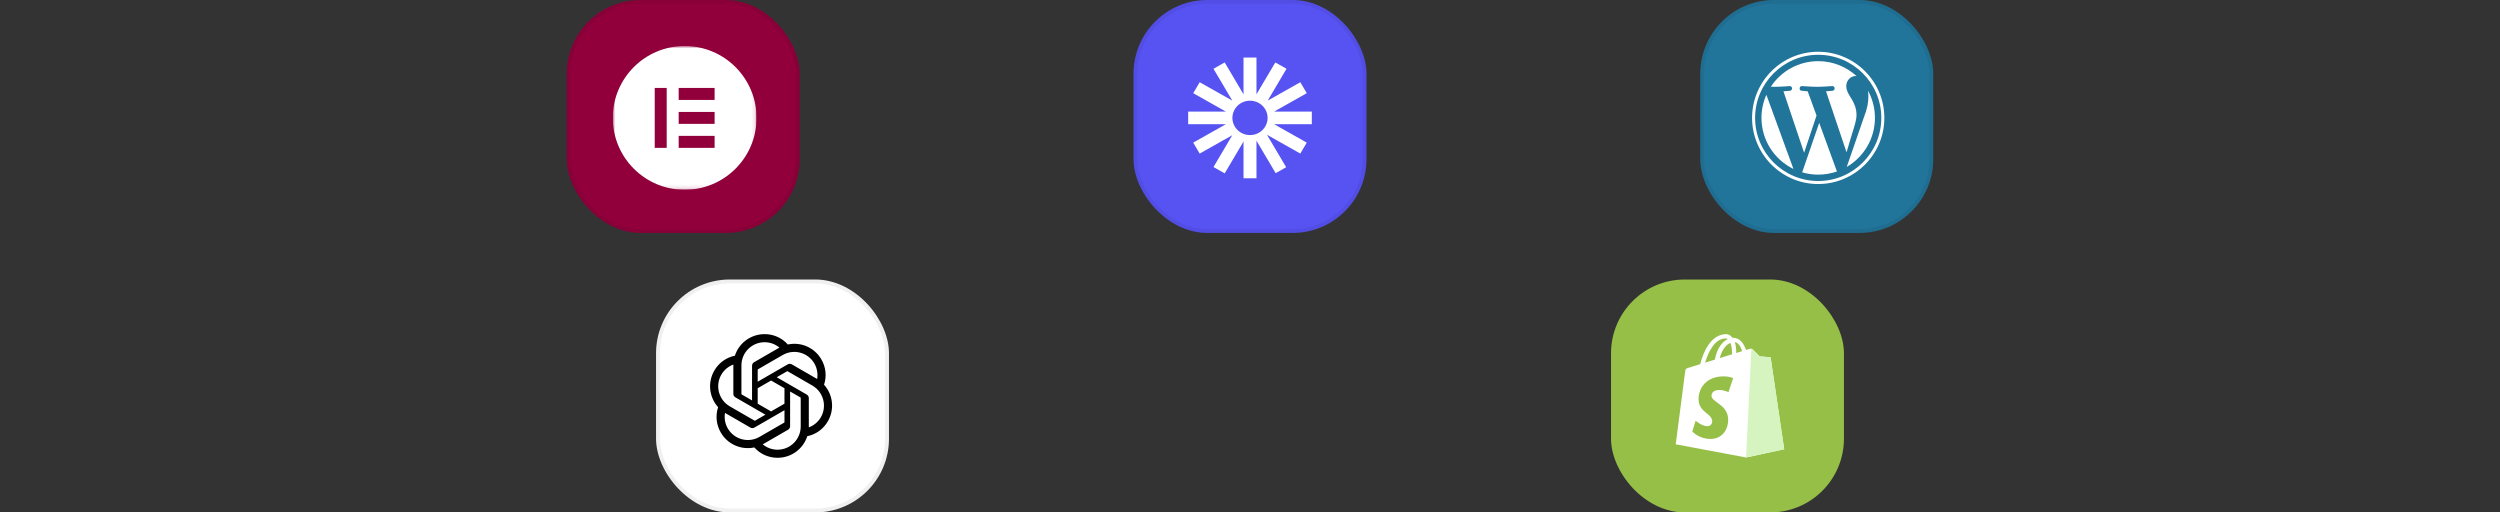 <svg width="644" height="132" viewBox="0 0 644 132" fill="none" xmlns="http://www.w3.org/2000/svg">
<rect x="0" y="0" width="644" height="132" fill="#333333" stroke="none"/>
<rect width="60" height="60" rx="14" fill="#002319" fill-opacity="0.03"/>
<rect x="73" width="60" height="60" rx="14" fill="#002319" fill-opacity="0.03"/>
<rect x="146" width="60" height="60" rx="19" fill="#92003B"/>
<rect x="146.5" y="0.5" width="59" height="59" rx="18.5" stroke="black" stroke-opacity="0.06"/>
<g clip-path="url(#clip0_700_3075)">
<mask id="mask0_700_3075" style="mask-type:luminance" maskUnits="userSpaceOnUse" x="157" y="11" width="38" height="38">
<path d="M194.889 11.852H157.852V48.889H194.889V11.852Z" fill="white"/>
</mask>
<g mask="url(#mask0_700_3075)">
<path d="M176.37 11.852C166.142 11.852 157.852 20.142 157.852 30.37C157.852 40.595 166.142 48.889 176.37 48.889C186.599 48.889 194.889 40.599 194.889 30.37C194.885 20.142 186.595 11.852 176.37 11.852ZM171.741 38.084H168.657V22.654H171.741V38.084ZM184.084 38.084H174.826V34.999H184.084V38.084ZM184.084 31.911H174.826V28.826H184.084V31.911ZM184.084 25.738H174.826V22.654H184.084V25.738Z" fill="white"/>
</g>
</g>
<path d="M219 14C219 6.268 225.268 0 233 0H265C272.732 0 279 6.268 279 14V46C279 53.732 272.732 60 265 60H233C225.268 60 219 53.732 219 46V14Z" fill="#002319" fill-opacity="0.03"/>
<rect x="292" width="60" height="60" rx="19" fill="#5753F3"/>
<rect x="292.5" y="0.5" width="59" height="59" rx="18.5" stroke="black" stroke-opacity="0.06"/>
<path d="M337.926 28.742H328.223L336.626 24.003L334.96 21.182L326.556 25.922L331.406 17.713L328.519 16.085L323.668 24.291V14.815H320.333V24.292L315.481 16.085L312.593 17.713L317.444 25.919L309.042 21.182L307.374 24.003L315.777 28.742H306.074V32H315.776L307.374 36.739L309.041 39.56L317.445 34.82L312.593 43.028L315.48 44.657L320.333 36.45V45.926H323.668V36.246L328.608 44.605L331.316 43.078L326.374 34.718L334.957 39.559L336.625 36.738L328.223 31.998H337.925V28.742H337.926V28.742ZM322 34.798C321.405 34.799 320.815 34.684 320.265 34.462C319.715 34.239 319.216 33.913 318.795 33.502C318.374 33.09 318.04 32.602 317.812 32.065C317.584 31.527 317.467 30.951 317.466 30.37C317.466 29.788 317.584 29.212 317.811 28.675C318.039 28.137 318.373 27.649 318.794 27.238C319.215 26.826 319.714 26.5 320.264 26.277C320.814 26.055 321.404 25.94 321.999 25.94C323.201 25.94 324.354 26.407 325.205 27.237C326.055 28.068 326.533 29.194 326.533 30.369C326.533 31.544 326.055 32.67 325.205 33.501C324.355 34.332 323.202 34.798 322 34.798V34.798Z" fill="white"/>
<rect x="365" width="60" height="60" rx="14" fill="#002319" fill-opacity="0.03"/>
<rect x="438" width="60" height="60" rx="19" fill="#21759B"/>
<rect x="438.5" y="0.5" width="59" height="59" rx="18.5" stroke="black" stroke-opacity="0.06"/>
<g clip-path="url(#clip1_700_3075)">
<path d="M453.755 30.37C453.755 36.155 457.117 41.154 461.992 43.524L455.02 24.422C454.209 26.24 453.755 28.251 453.755 30.37Z" fill="white"/>
<path d="M478.238 29.632C478.238 27.826 477.589 26.575 477.032 25.602C476.292 24.398 475.597 23.378 475.597 22.174C475.597 20.831 476.616 19.58 478.051 19.58C478.116 19.58 478.178 19.588 478.241 19.592C475.641 17.209 472.176 15.755 468.371 15.755C463.265 15.755 458.773 18.375 456.159 22.343C456.502 22.353 456.825 22.36 457.1 22.36C458.629 22.36 460.995 22.175 460.995 22.175C461.783 22.128 461.876 23.285 461.089 23.379C461.089 23.379 460.297 23.472 459.416 23.518L464.738 39.349L467.937 29.756L465.66 23.517C464.873 23.471 464.127 23.378 464.127 23.378C463.339 23.332 463.432 22.128 464.219 22.174C464.219 22.174 466.633 22.36 468.069 22.36C469.598 22.36 471.964 22.174 471.964 22.174C472.753 22.128 472.846 23.285 472.058 23.378C472.058 23.378 471.265 23.471 470.385 23.517L475.667 39.229L477.125 34.357C477.757 32.336 478.238 30.884 478.238 29.632Z" fill="white"/>
<path d="M468.627 31.648L464.242 44.391C465.552 44.776 466.936 44.986 468.371 44.986C470.073 44.986 471.705 44.692 473.225 44.158C473.185 44.095 473.15 44.029 473.121 43.956L468.627 31.648Z" fill="white"/>
<path d="M481.195 23.358C481.258 23.823 481.294 24.323 481.294 24.861C481.294 26.344 481.017 28.011 480.182 30.096L475.718 43.003C480.063 40.47 482.986 35.762 482.986 30.37C482.986 27.829 482.337 25.44 481.195 23.358Z" fill="white"/>
<path d="M468.371 13.333C458.976 13.333 451.333 20.976 451.333 30.37C451.333 39.765 458.976 47.407 468.371 47.407C477.765 47.407 485.409 39.765 485.409 30.37C485.409 20.976 477.765 13.333 468.371 13.333ZM468.371 46.627C459.407 46.627 452.114 39.334 452.114 30.37C452.114 21.407 459.407 14.115 468.371 14.115C477.334 14.115 484.626 21.407 484.626 30.37C484.626 39.334 477.334 46.627 468.371 46.627Z" fill="white"/>
</g>
<rect x="511" width="60" height="60" rx="14" fill="#002319" fill-opacity="0.03"/>
<rect x="584" width="60" height="60" rx="14" fill="#002319" fill-opacity="0.03"/>
<rect x="87" y="72" width="60" height="60" rx="14" fill="#002319" fill-opacity="0.03"/>
<rect x="169" y="72" width="60" height="60" rx="19" fill="white"/>
<rect x="169.5" y="72.5" width="59" height="59" rx="18.5" stroke="black" stroke-opacity="0.06"/>
<g clip-path="url(#clip2_700_3075)">
<path d="M212.272 99.111C212.995 96.942 212.746 94.566 211.591 92.593C209.853 89.567 206.359 88.01 202.947 88.743C201.429 87.033 199.248 86.06 196.962 86.074C193.474 86.066 190.379 88.312 189.306 91.63C187.066 92.089 185.132 93.492 184 95.479C182.249 98.497 182.648 102.302 184.987 104.89C184.265 107.059 184.514 109.434 185.669 111.407C187.407 114.433 190.901 115.99 194.313 115.257C195.83 116.967 198.012 117.94 200.298 117.925C203.788 117.934 206.884 115.686 207.957 112.365C210.197 111.906 212.131 110.503 213.263 108.516C215.012 105.498 214.612 101.696 212.273 99.109L212.272 99.111ZM200.3 115.844C198.904 115.846 197.551 115.357 196.479 114.462C196.528 114.436 196.612 114.389 196.667 114.356L203.01 110.693C203.334 110.508 203.533 110.163 203.531 109.79V100.848L206.212 102.396C206.241 102.41 206.259 102.438 206.263 102.47V109.874C206.259 113.167 203.593 115.837 200.3 115.844ZM187.476 110.366C186.776 109.158 186.524 107.741 186.764 106.367C186.811 106.395 186.894 106.445 186.952 106.479L193.295 110.142C193.616 110.33 194.014 110.33 194.337 110.142L202.08 105.671V108.767C202.082 108.798 202.067 108.829 202.042 108.849L195.631 112.551C192.775 114.195 189.128 113.218 187.477 110.366H187.476ZM185.807 96.522C186.503 95.311 187.603 94.385 188.913 93.905C188.913 93.959 188.91 94.056 188.91 94.124V101.451C188.908 101.823 189.107 102.168 189.431 102.352L197.174 106.823L194.493 108.37C194.466 108.388 194.432 108.391 194.403 108.378L187.99 104.674C185.141 103.023 184.163 99.377 185.806 96.522L185.807 96.522ZM207.83 101.647L200.087 97.175L202.768 95.629C202.795 95.611 202.828 95.608 202.858 95.621L209.27 99.323C212.125 100.972 213.104 104.624 211.454 107.479C210.757 108.687 209.658 109.613 208.349 110.094V102.548C208.352 102.176 208.154 101.832 207.831 101.647H207.83ZM210.498 97.631C210.451 97.603 210.368 97.553 210.31 97.519L203.967 93.856C203.646 93.668 203.247 93.668 202.925 93.856L195.182 98.327V95.231C195.18 95.2 195.195 95.169 195.22 95.149L201.631 91.45C204.487 89.803 208.138 90.783 209.784 93.64C210.48 94.846 210.732 96.259 210.496 97.631H210.498ZM193.725 103.149L191.043 101.601C191.014 101.587 190.995 101.559 190.991 101.527V94.123C190.993 90.826 193.668 88.154 196.965 88.156C198.359 88.156 199.709 88.646 200.781 89.538C200.732 89.564 200.649 89.611 200.593 89.644L194.25 93.308C193.926 93.492 193.727 93.836 193.729 94.209L193.725 103.147V103.149ZM195.181 100.009L198.63 98.018L202.079 100.008V103.991L198.63 105.982L195.181 103.991V100.009Z" fill="black"/>
</g>
<rect x="251" y="72" width="60" height="60" rx="14" fill="#002319" fill-opacity="0.03"/>
<rect x="333" y="72" width="60" height="60" rx="14" fill="#002319" fill-opacity="0.03"/>
<rect x="415" y="72" width="60" height="60" rx="19" fill="#95BF46"/>
<path d="M456.139 92.261C456.117 92.101 455.977 92.013 455.862 92.003C455.746 91.993 453.304 91.812 453.304 91.812C453.304 91.812 451.608 90.128 451.422 89.942C451.235 89.756 450.872 89.812 450.731 89.854C450.71 89.86 450.36 89.968 449.781 90.147C449.215 88.517 448.215 87.018 446.456 87.018C446.407 87.018 446.357 87.02 446.307 87.023C445.807 86.362 445.187 86.074 444.652 86.074C440.554 86.074 438.596 91.197 437.982 93.8C436.39 94.293 435.259 94.644 435.114 94.69C434.225 94.968 434.197 94.996 434.081 95.834C433.993 96.468 431.667 114.453 431.667 114.453L449.789 117.848L459.608 115.724C459.608 115.724 456.161 92.42 456.139 92.261ZM448.78 90.457C448.325 90.598 447.807 90.758 447.246 90.931C447.247 90.823 447.247 90.717 447.247 90.601C447.247 89.587 447.107 88.772 446.881 88.125C447.787 88.239 448.391 89.27 448.78 90.457ZM445.757 88.326C446.009 88.957 446.173 89.863 446.173 91.086C446.173 91.149 446.172 91.206 446.171 91.264C445.174 91.573 444.091 91.908 443.005 92.245C443.614 89.891 444.757 88.754 445.757 88.326ZM444.539 87.173C444.716 87.173 444.894 87.233 445.065 87.351C443.751 87.969 442.344 89.525 441.749 92.633C440.88 92.902 440.031 93.165 439.246 93.409C439.942 91.038 441.596 87.173 444.539 87.173Z" fill="white"/>
<path d="M455.862 92.003C455.747 91.993 453.304 91.812 453.304 91.812C453.304 91.812 451.608 90.128 451.422 89.942C451.352 89.873 451.259 89.837 451.16 89.822L449.79 117.848L459.608 115.724C459.608 115.724 456.161 92.42 456.139 92.261C456.118 92.101 455.978 92.013 455.862 92.003Z" fill="#D5F4C0"/>
<path d="M446.456 97.428L445.245 101.03C445.245 101.03 444.184 100.464 442.884 100.464C440.978 100.464 440.882 101.66 440.882 101.961C440.882 103.606 445.17 104.236 445.17 108.089C445.17 111.12 443.247 113.072 440.655 113.072C437.544 113.072 435.953 111.136 435.953 111.136L436.786 108.384C436.786 108.384 438.421 109.788 439.801 109.788C440.703 109.788 441.069 109.078 441.069 108.56C441.069 106.414 437.552 106.318 437.552 102.793C437.552 99.826 439.682 96.954 443.981 96.954C445.637 96.954 446.456 97.428 446.456 97.428Z" fill="#95BF46"/>
<rect x="497" y="72" width="60" height="60" rx="14" fill="#002319" fill-opacity="0.03"/>
<defs>
<clipPath id="clip0_700_3075">
<rect width="37.037" height="37.037" fill="white" transform="translate(157.852 11.852)"/>
</clipPath>
<clipPath id="clip1_700_3075">
<rect width="34.074" height="34.074" fill="white" transform="translate(451.333 13.333)"/>
</clipPath>
<clipPath id="clip2_700_3075">
<rect width="31.852" height="31.852" fill="white" transform="translate(182.704 86.074)"/>
</clipPath>
</defs>
</svg>
